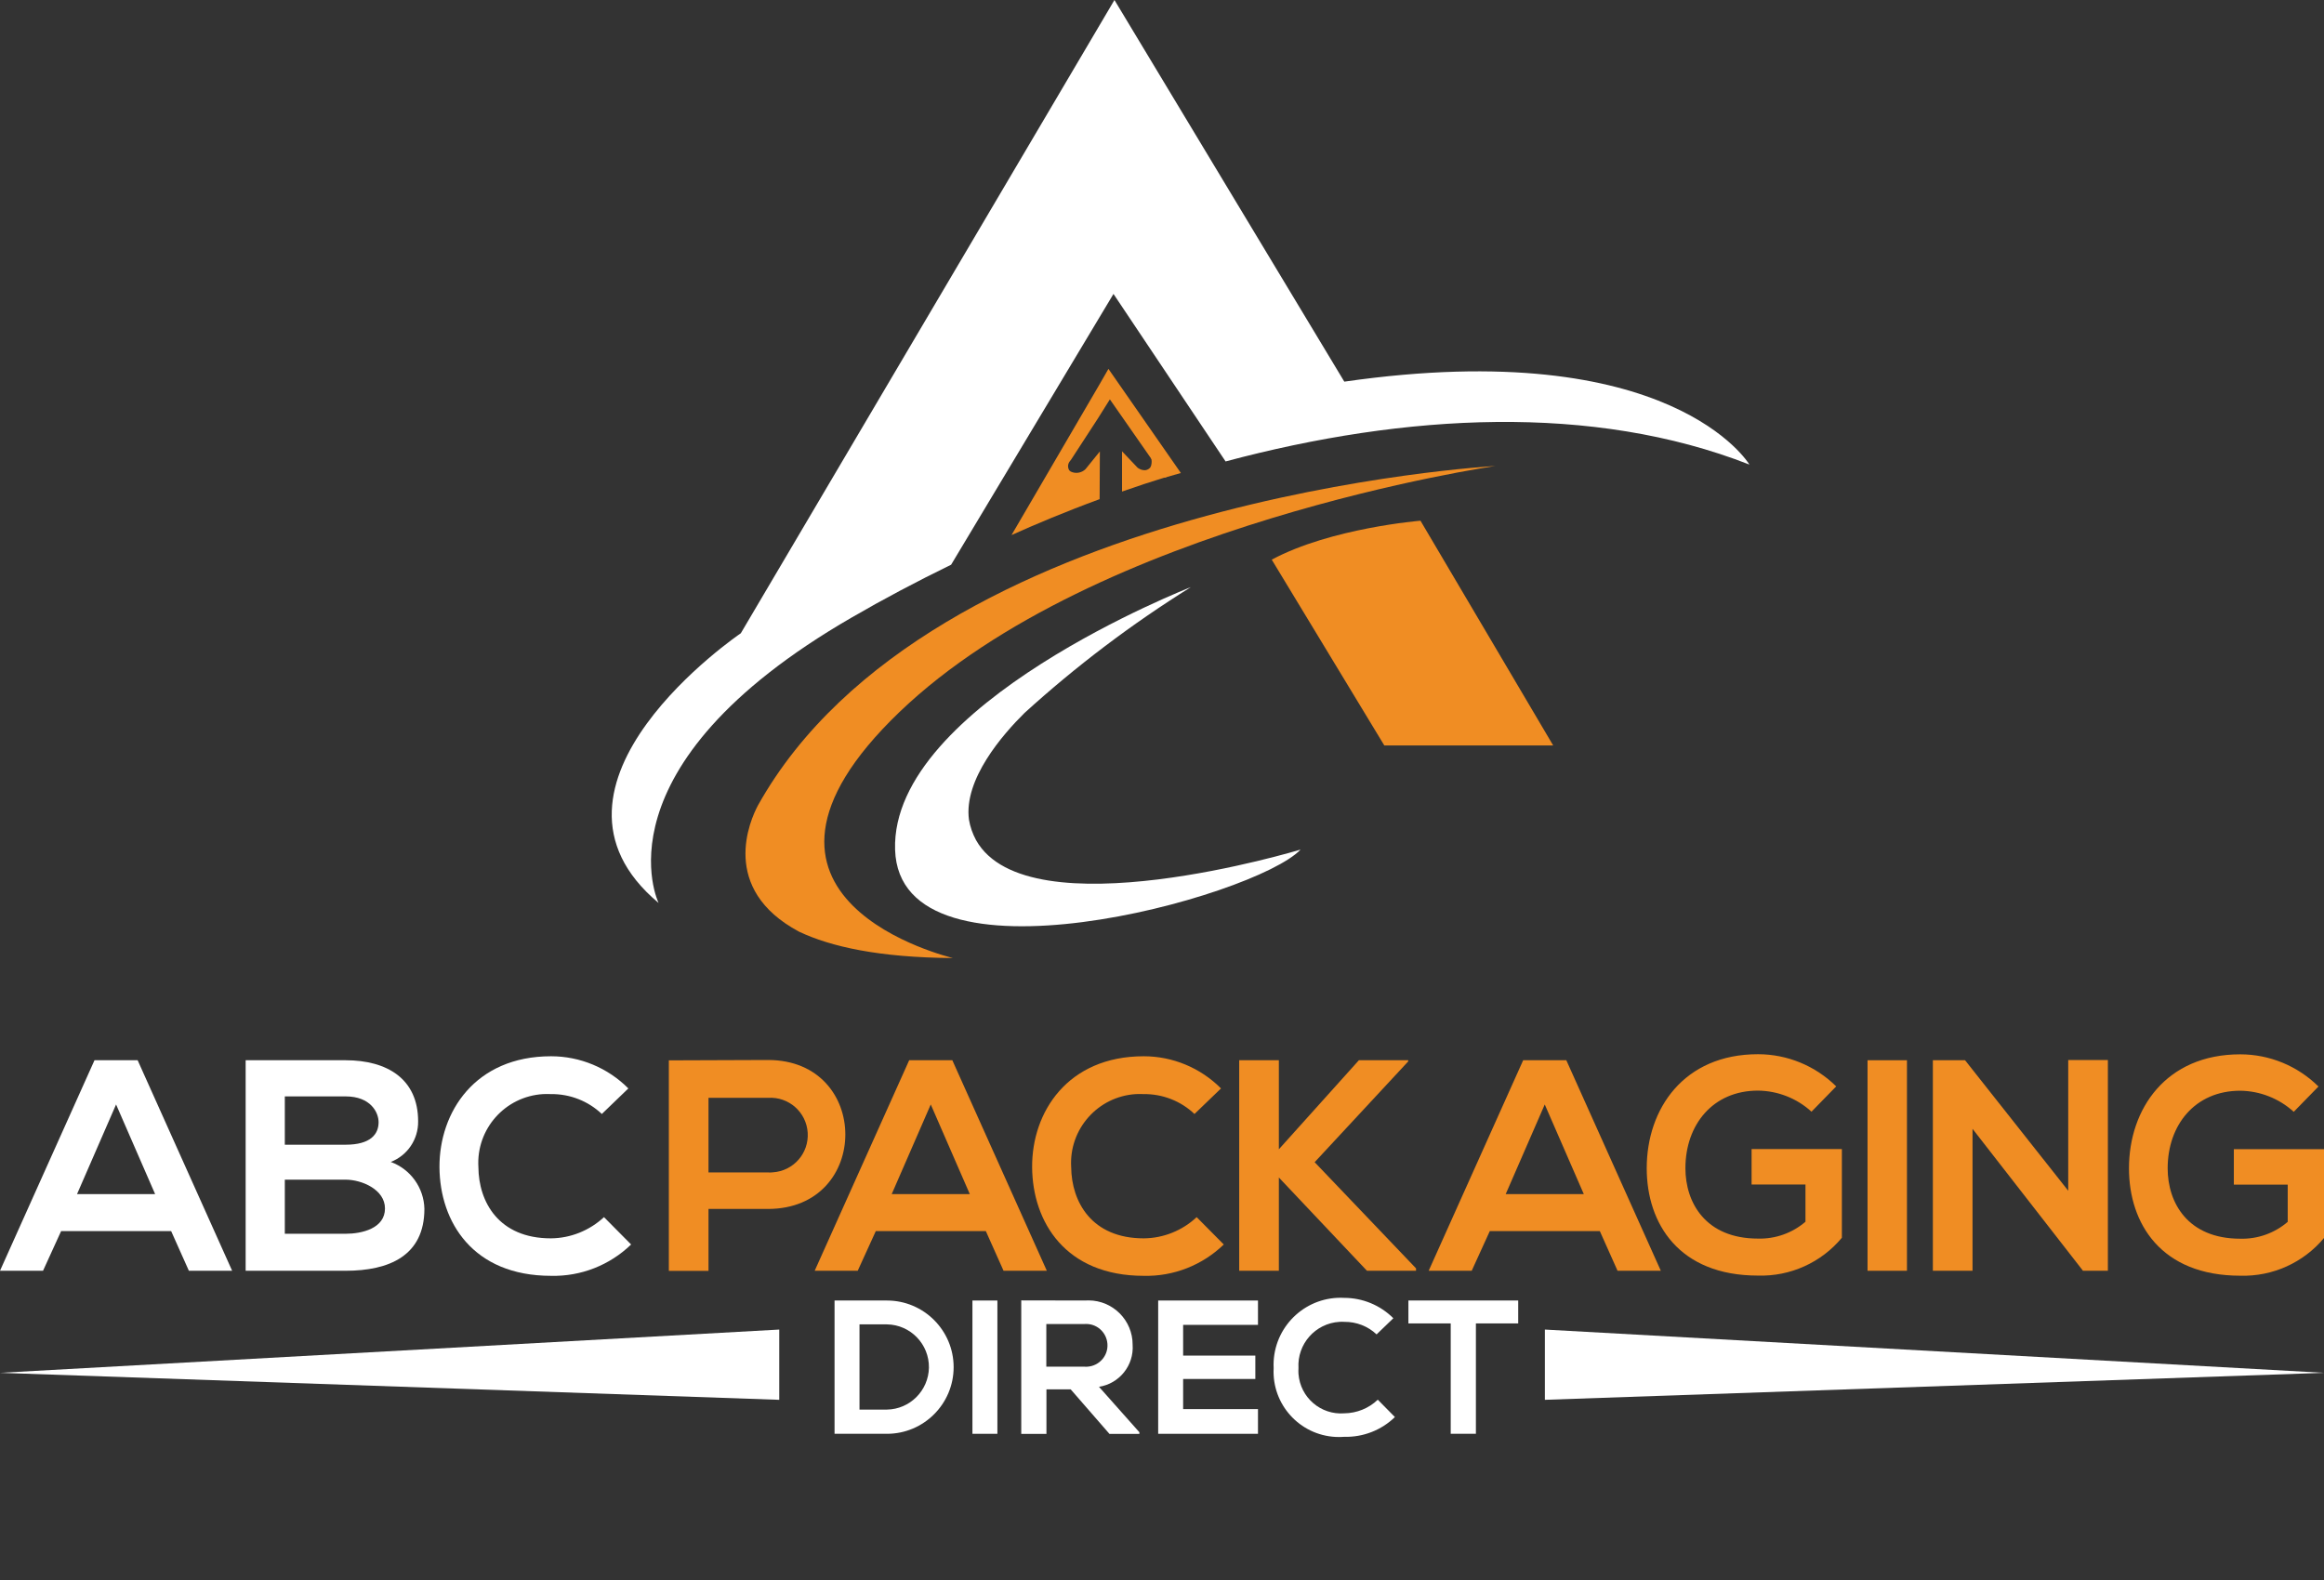 <?xml version="1.0" encoding="utf-8"?>
<!-- Generator: Adobe Illustrator 26.1.0, SVG Export Plug-In . SVG Version: 6.00 Build 0)  -->
<svg version="1.1" id="Layer_1" xmlns="http://www.w3.org/2000/svg" xmlns:xlink="http://www.w3.org/1999/xlink" x="0px" y="0px"
	 viewBox="0 0 192.81 131.11" style="enable-background:new 0 0 192.81 131.11;" xml:space="preserve">
<rect x="0" y="0" width="192.81" height="131.11" fill="#333333" stroke="none"/>
<style type="text/css">
	.st0{fill:#FFFFFF;}
	.st1{fill:#F08D23;}
</style>
<path id="Path_70" class="st0" d="M7.84,87.98L0,105.45h3.57l1.5-3.29h9.13l1.47,3.29h3.59l-7.84-17.47H7.84z M6.39,99.09l3.24-7.44
	l3.24,7.44H6.39z"/>
<path id="Path_71" class="st0" d="M32.42,96.42c1.39-0.54,2.29-1.88,2.27-3.37c0-3.52-2.57-5.07-6.02-5.07h-8.29v17.47h8.29
	c3.62,0,6.54-1.25,6.54-5.14C35.17,98.56,34.06,97.02,32.42,96.42z M23.63,90.98h5.04c2.1,0,2.74,1.35,2.74,2.14
	c0,1-0.67,1.87-2.74,1.87h-5.04V90.98z M28.67,102.38h-5.04v-4.49h5.04c1.35,0,3.27,0.82,3.27,2.39
	C31.94,101.94,30.02,102.38,28.67,102.38L28.67,102.38z"/>
<path id="Path_72" class="st0" d="M45.7,102.76c-4.32,0-5.99-3.02-6.01-5.91c-0.19-3.16,2.21-5.87,5.37-6.06
	c0.21-0.01,0.43-0.01,0.65,0c1.57-0.02,3.08,0.57,4.22,1.65l2.2-2.12c-1.7-1.71-4.01-2.67-6.41-2.67c-6.32,0-9.28,4.64-9.26,9.21
	c0.03,4.54,2.77,9.01,9.26,9.01c2.47,0.06,4.86-0.88,6.64-2.6l-2.25-2.27C48.91,102.11,47.34,102.75,45.7,102.76z"/>
<path id="Path_73" class="st1" d="M63.72,87.96c-2.75,0-5.49,0.03-8.23,0.03v17.47h3.29v-5.14h4.94
	C72.28,100.31,72.26,87.96,63.72,87.96z M63.72,97.29h-4.94v-6.19h4.94c1.71-0.11,3.18,1.18,3.29,2.89
	c0.11,1.71-1.18,3.18-2.89,3.29C63.99,97.3,63.86,97.3,63.72,97.29L63.72,97.29z"/>
<path id="Path_74" class="st1" d="M75.43,87.98l-7.84,17.47h3.57l1.5-3.29h9.13l1.47,3.29h3.59l-7.84-17.47H75.43z M73.98,99.09
	l3.24-7.44l3.24,7.44H73.98z"/>
<path id="Path_75" class="st1" d="M94.89,102.76c-4.32,0-5.99-3.02-6.02-5.91c-0.19-3.16,2.22-5.87,5.37-6.06
	c0.21-0.01,0.43-0.01,0.64,0c1.57-0.02,3.08,0.57,4.22,1.65l2.2-2.12c-1.7-1.71-4.01-2.67-6.41-2.67c-6.32,0-9.29,4.64-9.26,9.21
	c0.03,4.54,2.77,9.01,9.26,9.01c2.47,0.06,4.86-0.88,6.64-2.6l-2.25-2.27C98.1,102.11,96.52,102.75,94.89,102.76z"/>
<path id="Path_76" class="st1" d="M116.83,88.08v-0.1h-4.09l-6.64,7.39v-7.39h-3.29v17.47h3.29v-7.74l7.31,7.74h4.07v-0.2
	l-8.41-8.81L116.83,88.08z"/>
<path id="Path_77" class="st1" d="M126.37,87.98l-7.84,17.47h3.57l1.5-3.29h9.13l1.47,3.29h3.59l-7.84-17.47H126.37z M124.92,99.09
	l3.24-7.44l3.24,7.44H124.92z"/>
<path id="Path_78" class="st1" d="M145.32,98.29h4.47v3.09c-1.09,0.94-2.5,1.44-3.94,1.4c-4.34,0-6.02-2.97-6.02-5.84
	c0-3.6,2.27-6.44,6.02-6.44c1.65,0.02,3.23,0.64,4.44,1.75l2.05-2.1c-1.73-1.71-4.06-2.67-6.49-2.67c-6.16,0-9.23,4.54-9.23,9.46
	c0,4.59,2.67,8.91,9.23,8.91c2.68,0.08,5.25-1.08,6.96-3.14v-7.36h-7.49V98.29z"/>
<rect id="Rectangle_105" x="154.94" y="87.98" class="st1" width="3.27" height="17.47"/>
<path id="Path_79" class="st1" d="M171.59,98.81l-8.56-10.83h-2.67v17.47h3.29V93.67l9.18,11.8v-0.02h2.05V87.96h-3.29V98.81z"/>
<path id="Path_80" class="st1" d="M185.33,95.35v2.95h4.47v3.09c-1.09,0.94-2.5,1.44-3.94,1.4c-4.34,0-6.02-2.97-6.02-5.84
	c0-3.6,2.27-6.44,6.02-6.44c1.64,0.02,3.22,0.64,4.44,1.75l2.05-2.1c-1.73-1.71-4.06-2.67-6.49-2.67c-6.17,0-9.23,4.54-9.23,9.46
	c0,4.59,2.67,8.91,9.23,8.91c2.68,0.08,5.25-1.08,6.96-3.14v-7.36H185.33z"/>
<g id="Group_209" transform="translate(0 107.699)">
	<g id="Group_208" transform="translate(69.238)">
		<path id="Path_81" class="st0" d="M4.35,0.22H0v11.06h4.35c3.05,0,5.53-2.48,5.53-5.53S7.4,0.22,4.35,0.22z M4.35,9.27H2.07V2.2
			h2.28C6.3,2.23,7.86,3.84,7.83,5.8C7.79,7.7,6.25,9.24,4.35,9.27L4.35,9.27z"/>
		<rect id="Rectangle_106" x="11.44" y="0.22" class="st0" width="2.07" height="11.06"/>
		<path id="Path_82" class="st0" d="M24.73,3.89c0.01-2.02-1.63-3.67-3.65-3.68c-0.11,0-0.22,0-0.33,0.01
			c-1.75,0-3.51-0.01-5.26-0.01v11.08h2.09v-3.7h2.01l3.22,3.7h2.48v-0.14l-3.35-3.77C23.63,7.12,24.85,5.6,24.73,3.89z M17.57,5.7
			V2.17h3.18c0.98-0.07,1.82,0.67,1.89,1.65c0.07,0.98-0.67,1.82-1.65,1.89c-0.08,0.01-0.16,0.01-0.24,0H17.57z"/>
		<path id="Path_83" class="st0" d="M26.85,11.28h8.28V9.23h-6.21V6.73h5.99V4.79h-5.99V2.24h6.21V0.22h-8.28V11.28z"/>
		<path id="Path_84" class="st0" d="M42.29,9.58c-1.95,0.15-3.65-1.31-3.8-3.27c-0.01-0.16-0.01-0.32,0-0.48
			c-0.12-2,1.4-3.72,3.4-3.84c0.14-0.01,0.27-0.01,0.41,0c0.99-0.01,1.95,0.36,2.67,1.04l1.39-1.34C45.28,0.61,43.81,0,42.29,0
			c-3.07-0.17-5.69,2.19-5.86,5.26c-0.01,0.19-0.01,0.38,0,0.57c-0.16,3,2.15,5.56,5.15,5.71c0.24,0.01,0.48,0.01,0.71-0.01
			c1.56,0.04,3.08-0.55,4.2-1.64l-1.42-1.44C44.32,9.17,43.32,9.57,42.29,9.58z"/>
		<path id="Path_85" class="st0" d="M47.61,0.22v1.9h3.51v9.16h2.09V2.12h3.51v-1.9H47.61z"/>
	</g>
	<path id="Path_86" class="st0" d="M128.17,2.63l64.65,3.59l-64.65,2.24V2.63z"/>
	<path id="Path_87" class="st0" d="M64.65,2.63L0,6.22l64.65,2.24V2.63z"/>
</g>
<path id="Path_88" class="st1" d="M105.51,46.44l9.34,15.42h14.01l-11.01-18.65C117.84,43.21,110.42,43.81,105.51,46.44z"/>
<path id="Path_89" class="st1" d="M74.63,59.08c16.28-15.62,49.43-20.41,49.43-20.41s-46.87,2.58-61.17,28.15
	c-0.65,1.21-3.24,6.94,3.4,10.49c2.64,1.25,6.65,2.15,12.76,2.19C79.06,79.48,58.35,74.7,74.63,59.08z"/>
<path id="Path_90" class="st0" d="M80.98,69.72c0-0.01-0.01-0.02-0.01-0.02c-0.28-0.52-0.48-1.09-0.58-1.68
	c-0.45-3.35,2.8-7.07,4.61-8.86c4.28-3.89,8.89-7.38,13.8-10.44c0,0-24.9,9.69-24.54,21.78s29.92,3.95,33.64,0
	C107.9,70.5,85.28,77.37,80.98,69.72z"/>
<path id="Path_91" class="st0" d="M111.53,31.67L92.46,0l-31,52.55c0,0-18.55,12.57-6.82,22.38c0,0-5.51-11.25,16.04-23.7
	c2.62-1.52,5.38-2.98,8.23-4.37l13.47-22.47l9.3,13.9c14.94-3.99,30.46-4.83,43.46,0.26C145.13,38.54,138.72,27.76,111.53,31.67z"/>
<path id="Path_92" class="st1" d="M93.09,40.79c1.19-0.42,2.44-0.83,3.74-1.23l-1.49-2.02c0.07,0.15,0.13,0.31,0.17,0.47
	c0.05,0.2,0.05,0.4,0,0.6c-0.02,0.07-0.05,0.14-0.09,0.2c-0.45,0.47-1.04,0-1.04,0l-1.29-1.36v2.39L93.09,40.79z"/>
<path id="Path_93" class="st1" d="M91.23,41.42l0.02-3.96l-1.19,1.47c-0.33,0.32-0.82,0.4-1.23,0.2c-0.04-0.03-0.08-0.06-0.12-0.1
	c-0.14-0.23-0.13-0.52,0.03-0.73l0.13-0.17l0,0l2.2-3.38l1.01-1.61l4.53,6.5c0.45-0.13,0.9-0.26,1.36-0.39l-6.01-8.64l-0.73,1.27
	l-7.31,12.52C85.9,43.51,88.39,42.46,91.23,41.42z"/>
</svg>
